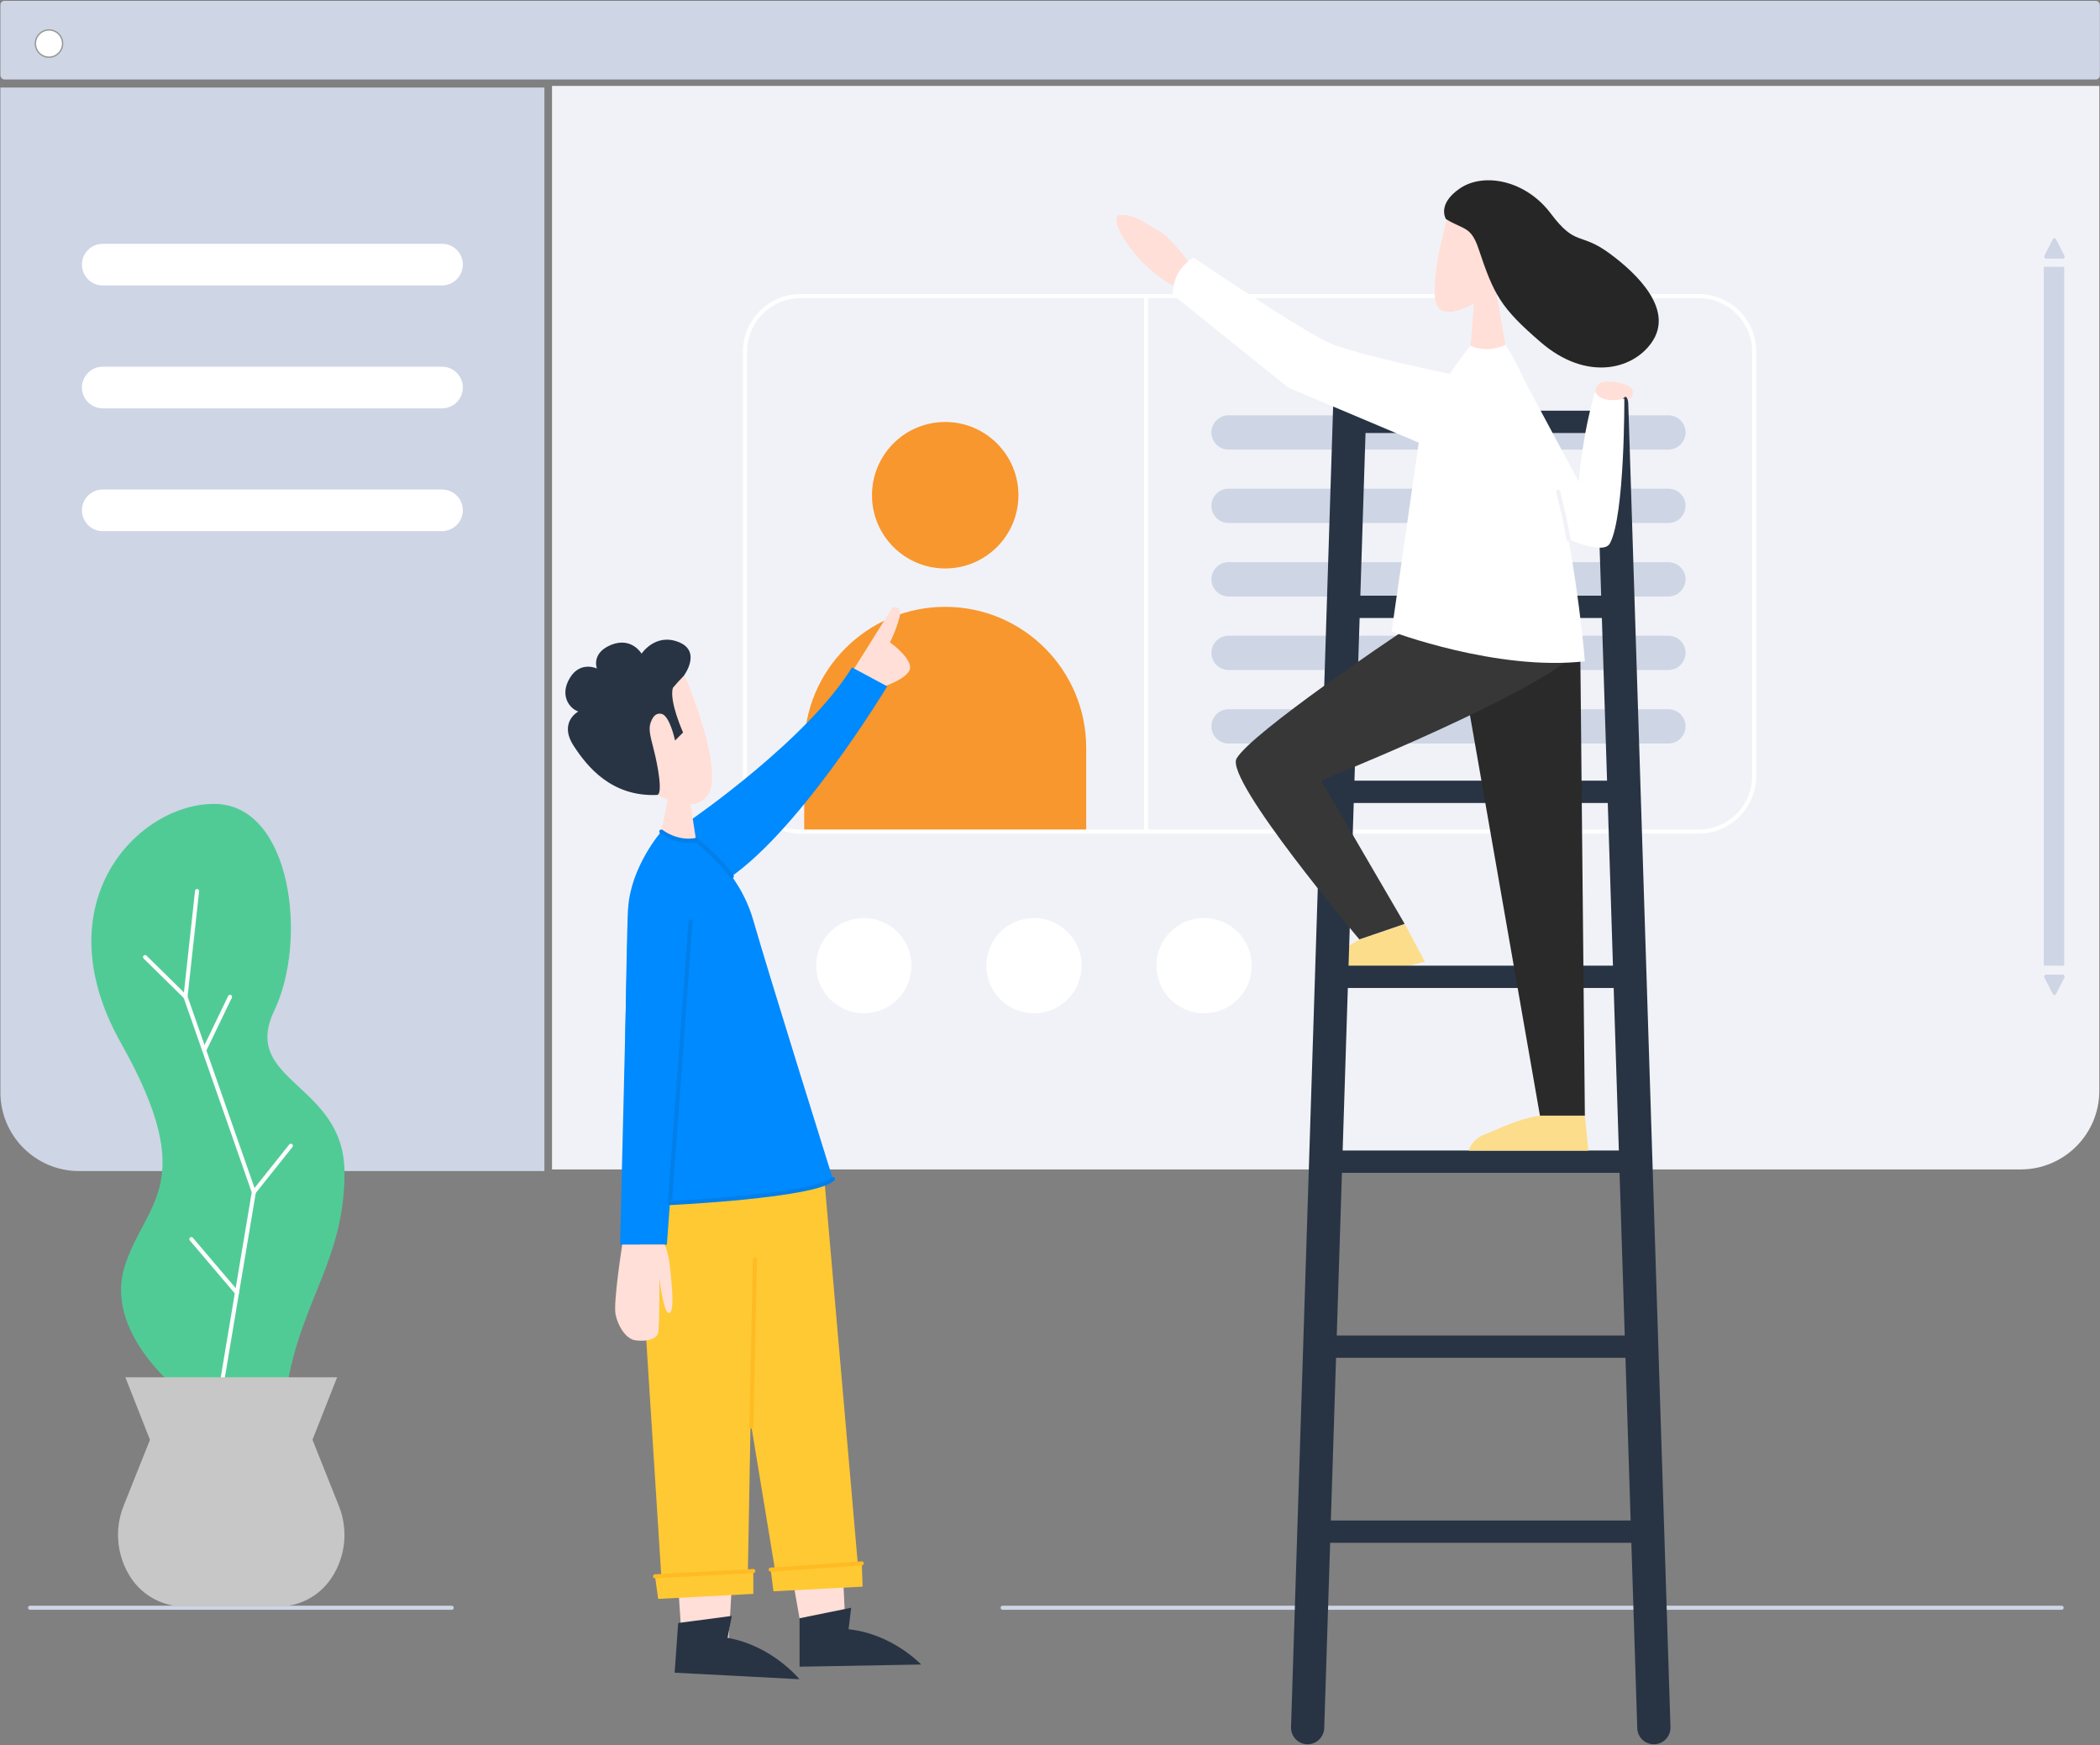 <svg width="1543px" height="1282px" viewBox="0 0 1543 1282" version="1.1" xmlns="http://www.w3.org/2000/svg" xmlns:xlink="http://www.w3.org/1999/xlink">
    <rect x="0" y="0" width="1543" height="1282" fill="#808080" stroke="none"/>
    <!-- Generator: Sketch 63.1 (92452) - https://sketch.com -->
    <title>Page 1</title>
    <desc>Created with Sketch.</desc>
    <g id="Page-1" stroke="none" stroke-width="1" fill="none" fill-rule="evenodd">
        <g id="design-team-(1)">
            <rect id="Rectangle" fill="#CED5E5" fill-rule="nonzero" x="0.3" y="0.6" width="1542.6" height="57.8" rx="3"></rect>
            <path d="M405.6,63.1 L405.6,859.1 L1484.7,859.1 C1516.6,859.1 1542.5,833.2 1542.5,801.3 L1542.5,63.1 L405.6,63.1 Z" id="Path" fill="#F1F2F7" fill-rule="nonzero"></path>
            <path d="M0.3,64.4 L0.3,802.5 L0.3,802.5 C0.3,834.4 26.2,860.3 58.1,860.3 L400,860.3 L400,64.3 L0.3,64.3 L0.3,64.4 Z" id="Path" fill="#CED5E5" fill-rule="nonzero"></path>
            <g id="Group" transform="translate(590, 310)" fill="#F8972D" fill-rule="nonzero">
                <path d="M104.5,135.8 L104.5,135.8 C161.7,135.8 208.1,182.2 208.1,239.4 L208.1,300.8 L0.9,300.8 L0.9,239.4 C0.9,182.2 47.3,135.8 104.5,135.8 Z" id="Path"></path>
                <circle id="Oval" cx="104.5" cy="53.8" r="53.8"></circle>
            </g>
            <path d="M1248.1,610.9 L588.2,610.9 C565.7,610.9 547.4,592.6 547.4,570.1 L547.4,258.3 C547.4,235.8 565.7,217.5 588.2,217.5 L1248.1,217.5 C1270.6,217.5 1288.9,235.8 1288.9,258.3 L1288.9,570 C1288.9,592.6 1270.6,610.9 1248.1,610.9 Z" id="Path" stroke="#FFFFFF" stroke-width="3" stroke-linecap="round" stroke-linejoin="round"></path>
            <line x1="22.1" y1="1181.1" x2="331.9" y2="1181.1" id="Path" stroke="#CED5E5" stroke-width="3" stroke-linecap="round" stroke-linejoin="round"></line>
            <line x1="736.7" y1="1181.1" x2="1514.8" y2="1181.1" id="Path" stroke="#CED5E5" stroke-width="3" stroke-linecap="round" stroke-linejoin="round"></line>
            <polygon id="Path" fill="#FFDFD7" fill-rule="nonzero" points="537.1 902.6 588.9 1197 621 1189.8 605.9 884.4"></polygon>
            <path d="M627,492.1 L655.8,446.2 C655.8,446.2 663.5,444.1 660.8,453.9 C658.2,463.7 653.9,471.9 653.9,471.9 C653.9,471.9 667.1,481.1 668.7,489.3 C670.3,497.5 649.5,504.3 649.5,504.3 L627,492.1 Z" id="Path" fill="#FFDFD7" fill-rule="nonzero"></path>
            <path d="M507.8,602.2 C507.8,602.2 593.2,543.6 626,490.3 L651.9,504.2 C651.9,504.2 584.7,615.9 530.1,648.7 L505,621.6 L507.8,602.2 Z" id="Path" fill="#008AFF" fill-rule="nonzero"></path>
            <path d="M130.1,1020.3 C130.1,1020.3 76.8,978.3 91.5,930.7 C106.2,883.1 147.6,870.6 88.9,766.3 C30.2,662 102.8,589.4 158.4,590.6 C214,591.7 226.4,690.4 201.5,742.5 C176.6,794.6 252.5,795.8 253.1,860.4 C253.7,925 220.8,955.6 210.6,1020.3 L130.1,1020.3 L130.1,1020.3 Z" id="Path" fill="#51CB96" fill-rule="nonzero"></path>
            <path d="M1225.9,330.3 L902.7,330.3 C895.8,330.3 890.1,324.7 890.1,317.7 L890.1,317.7 C890.1,310.8 895.7,305.1 902.7,305.1 L1225.9,305.1 C1232.8,305.1 1238.5,310.7 1238.5,317.7 L1238.5,317.7 C1238.4,324.6 1232.8,330.3 1225.9,330.3 Z" id="Path" fill="#CED5E5" fill-rule="nonzero"></path>
            <path d="M1225.9,384.2 L902.7,384.2 C895.8,384.2 890.1,378.6 890.1,371.6 L890.1,371.6 C890.1,364.7 895.7,359 902.7,359 L1225.9,359 C1232.8,359 1238.5,364.6 1238.5,371.6 L1238.5,371.6 C1238.4,378.6 1232.8,384.2 1225.9,384.2 Z" id="Path" fill="#CED5E5" fill-rule="nonzero"></path>
            <path d="M1225.9,438.2 L902.7,438.2 C895.8,438.2 890.1,432.6 890.1,425.6 L890.1,425.6 C890.1,418.7 895.7,413 902.7,413 L1225.9,413 C1232.8,413 1238.5,418.6 1238.5,425.6 L1238.5,425.6 C1238.4,432.6 1232.8,438.2 1225.9,438.2 Z" id="Path" fill="#CED5E5" fill-rule="nonzero"></path>
            <path d="M1225.9,492.2 L902.7,492.2 C895.8,492.2 890.1,486.6 890.1,479.6 L890.1,479.6 C890.1,472.7 895.7,467 902.7,467 L1225.9,467 C1232.8,467 1238.5,472.6 1238.5,479.6 L1238.5,479.6 C1238.4,486.6 1232.8,492.2 1225.9,492.2 Z" id="Path" fill="#CED5E5" fill-rule="nonzero"></path>
            <path d="M1225.9,546.2 L902.7,546.2 C895.8,546.2 890.1,540.6 890.1,533.6 L890.1,533.6 C890.1,526.7 895.7,521 902.7,521 L1225.9,521 C1232.8,521 1238.5,526.6 1238.5,533.6 L1238.5,533.6 C1238.4,540.6 1232.8,546.2 1225.9,546.2 Z" id="Path" fill="#CED5E5" fill-rule="nonzero"></path>
            <path d="M967.1,727 C967.1,727 964.3,718.2 971.6,711.1 C978.9,703.9 985.4,697.7 998.9,690.2 L1032.2,678.8 L1046.9,706.5 L967.1,727 Z" id="Path" fill="#FCDD8B" fill-rule="nonzero"></path>
            <g id="Group" transform="translate(948, 284)" fill="#283444" fill-rule="nonzero">
                <path d="M12.8,997.4 L12.8,997.4 C5.9,997.4 0.4,991.7 0.6,984.8 L31.6,12.5 C31.8,5.9 37.2,0.7 43.8,0.7 L43.8,0.7 C50.7,0.7 56.2,6.4 56,13.3 L25,985.6 C24.7,992.2 19.3,997.4 12.8,997.4 Z" id="Path"></path>
                <path d="M267.2,997.4 L267.2,997.4 C274.1,997.4 279.6,991.7 279.4,984.8 L248.4,12.5 C248.2,5.9 242.8,0.7 236.2,0.7 L236.2,0.7 C229.3,0.7 223.8,6.4 224,13.3 L255,985.6 C255.2,992.2 260.6,997.4 267.2,997.4 Z" id="Path"></path>
                <rect id="Rectangle" x="44.4" y="17.7" width="190.5" height="16.4"></rect>
                <rect id="Rectangle" x="40.8" y="153.6" width="197.7" height="16.4"></rect>
                <rect id="Rectangle" x="33.8" y="289.5" width="211.7" height="16.4"></rect>
                <rect id="Rectangle" x="32.5" y="425.4" width="214.3" height="16.4"></rect>
                <rect id="Rectangle" x="26.1" y="561.2" width="227.1" height="16.4"></rect>
                <rect id="Rectangle" x="22.3" y="697.1" width="234.7" height="16.4"></rect>
                <rect id="Rectangle" x="17.4" y="833" width="244.5" height="16.4"></rect>
            </g>
            <polygon id="Path" fill="#FFC933" fill-rule="nonzero" points="606 869.7 630.4 1150.1 569.6 1154.1 524.4 880"></polygon>
            <polygon id="Path" fill="#FFDFD7" fill-rule="nonzero" points="481.3 906.7 501.5 1213.3 535.1 1209.5 553.5 895.8"></polygon>
            <polygon id="Path" fill="#FFC933" fill-rule="nonzero" points="468.5 884.7 485.9 1158 549.5 1155.2 554.7 867.1"></polygon>
            <polygon id="Path" fill="#FFC933" fill-rule="nonzero" points="481.3 1158 553.5 1154.1 553.5 1170.9 483.6 1174.6"></polygon>
            <path d="M498.3,1192.3 L495.7,1228.8 L587.4,1233.6 C587.4,1233.6 567.5,1209 534.6,1203.2 L537.7,1187.1 L498.3,1192.3 Z" id="Path" fill="#283444" fill-rule="nonzero"></path>
            <path d="M485.9,610.9 C485.9,610.9 463.3,636.6 461.5,667.6 C459.7,698.6 458.1,885.5 458.1,885.5 C458.1,885.5 597.4,880.9 612,866.3 C612,866.3 564.4,714.3 553.5,676.1 C542.6,637.9 511.4,617 511.4,617 L485.9,610.9 Z" id="Path" fill="#008AFF" fill-rule="nonzero"></path>
            <path d="M490.6,587.6 L485.9,610.9 C485.9,610.9 494.8,618.6 511.4,617 L507.4,591 C507.4,590.9 501.4,580.9 490.6,587.6 Z" id="Path" fill="#FFDFD7" fill-rule="nonzero"></path>
            <path d="M505,500.8 C505,500.8 532.9,567.8 519.6,584.8 C506.2,601.9 472.3,577.6 472.3,577.6 C472.3,577.6 422.5,549.7 428.6,515.7 C434.7,481.7 497,479.2 505,500.8 Z" id="Path" fill="#FFDFD7" fill-rule="nonzero"></path>
            <polygon id="Path" fill="#FFC933" fill-rule="nonzero" points="566.3 1153.1 633.2 1148.5 633.8 1165.6 568.3 1169"></polygon>
            <path d="M587.5,1188.8 L587.5,1224.4 L676.8,1222.8 C676.8,1222.8 655.8,1200.3 623.5,1196.9 L625.4,1181.1 L587.5,1188.8 Z" id="Path" fill="#283444" fill-rule="nonzero"></path>
            <path d="M502.4,496.5 C502.4,496.5 515.9,478.6 498.7,471.7 C481.5,464.8 471.4,480.2 471.4,480.2 C471.4,480.2 464.1,467.7 449.1,473.7 C434.1,479.8 438.6,491.1 438.6,491.1 C438.6,491.1 426.5,485.3 418.8,497.9 C411.1,510.4 418,520.3 424.9,522.7 C424.9,522.7 410.1,530.6 421.7,548.2 C431.3,562.9 449.1,585.4 482.7,584 C487.3,583.8 483.3,562 480.3,550.5 C477.4,539 476,534.6 479,528.6 C481.1,524.4 483.6,524 485.9,524.4 C492.1,525.4 496,544 496,544 L501.9,538.1 C501.9,538.1 491.5,515.1 494.4,505.3 C496.7,502.5 499.4,499.6 502.4,496.5 Z" id="Path" fill="#283444" fill-rule="nonzero"></path>
            <polygon id="Path" fill="#008AFF" fill-rule="nonzero" points="507.4 676.8 490 914.4 455.6 914.4 461.6 667.5"></polygon>
            <path d="M457.2,914.4 C457.2,914.4 450.5,956.7 452.3,965.6 C454.1,974.5 460,983.6 466.7,984.6 C473.4,985.6 483.2,984.7 483.8,978 C484.7,967.7 484.5,939 484.5,939 C484.5,939 487.5,965 491.6,964.6 C495.9,964.2 493.6,944.1 492.4,931.7 C491.2,919.4 488.2,914.3 488.2,914.3 L457.2,914.3 L457.2,914.4 Z" id="Path" fill="#FFDFD7" fill-rule="nonzero"></path>
            <path d="M507.4,676.8 L492.2,883.8 C492.2,883.8 598.4,878.8 612,866.2" id="Path" stroke="#027FE9" stroke-width="3" stroke-linecap="round" stroke-linejoin="round"></path>
            <path d="M537.7,643.7 C537.7,643.7 529.2,631.5 511.4,617 C511.4,617 499.3,620.4 485.9,610.9" id="Path" stroke="#027FE9" stroke-width="3" stroke-linecap="round" stroke-linejoin="round"></path>
            <line x1="552.1" y1="1048.1" x2="554.7" y2="925.3" id="Path" stroke="#FFBB23" stroke-width="3" stroke-linecap="round" stroke-linejoin="round"></line>
            <line x1="481.3" y1="1158" x2="553.5" y2="1154.1" id="Path" stroke="#FFBB23" stroke-width="3" stroke-linecap="round" stroke-linejoin="round"></line>
            <line x1="566.3" y1="1153.1" x2="633.2" y2="1148.5" id="Path" stroke="#FFBB23" stroke-width="3" stroke-linecap="round" stroke-linejoin="round"></line>
            <polyline id="Path" stroke="#FFFFFF" stroke-width="3" stroke-linecap="round" stroke-linejoin="round" points="163.6 1012.5 186.5 875.8 136.3 732.3 144.8 654.6"></polyline>
            <line x1="174.1" y1="949.7" x2="140.6" y2="910.3" id="Path" stroke="#FFFFFF" stroke-width="3" stroke-linecap="round" stroke-linejoin="round"></line>
            <line x1="186.5" y1="875.8" x2="213.7" y2="841.7" id="Path" stroke="#FFFFFF" stroke-width="3" stroke-linecap="round" stroke-linejoin="round"></line>
            <line x1="136.3" y1="732.3" x2="106.6" y2="703.1" id="Path" stroke="#FFFFFF" stroke-width="3" stroke-linecap="round" stroke-linejoin="round"></line>
            <path d="M229.6,1057.7 L247.7,1011.8 L92.1,1011.8 L110.2,1057.7 L90.8,1106.3 C83.8,1123.8 85.9,1143.6 96.3,1159.3 L96.3,1159.3 C105,1172.3 119.6,1180.2 135.3,1180.2 L204.5,1180.2 C220.2,1180.2 234.8,1172.4 243.5,1159.3 L243.5,1159.3 C254,1143.6 256,1123.8 249,1106.3 L229.6,1057.7 Z" id="Path" fill="#C7C7C7" fill-rule="nonzero"></path>
            <line x1="150.1" y1="771.5" x2="169" y2="732.3" id="Path" stroke="#FFFFFF" stroke-width="3" stroke-linecap="round" stroke-linejoin="round"></line>
            <circle id="Oval" fill="#FFFFFF" fill-rule="nonzero" cx="634.7" cy="709.4" r="35"></circle>
            <circle id="Oval" fill="#FFFFFF" fill-rule="nonzero" cx="759.7" cy="709.4" r="35"></circle>
            <circle id="Oval" fill="#FFFFFF" fill-rule="nonzero" cx="884.7" cy="709.4" r="35"></circle>
            <rect id="Rectangle" fill="#CED5E5" fill-rule="nonzero" x="1501.7" y="196" width="15" height="513.4"></rect>
            <g id="Group" transform="translate(1502, 175)" fill="#CED5E5" fill-rule="nonzero">
                <path d="M6.344,0.755 L0.181,12.77 C-0.333,13.777 0.309,15 1.336,15 L13.664,15 C14.691,15 15.333,13.777 14.819,12.77 L8.656,0.755 C8.142,-0.252 6.858,-0.252 6.344,0.755 Z" id="Path"></path>
                <path d="M8.656,555.245 L14.819,543.23 C15.333,542.223 14.691,541 13.664,541 L1.336,541 C0.309,541 -0.333,542.223 0.181,543.23 L6.344,555.245 C6.858,556.252 8.142,556.252 8.656,555.245 Z" id="Path"></path>
            </g>
            <path d="M873,192.1 C873,192.1 860.1,174.1 851.6,169.7 C841.8,164.6 834.5,157.1 822.9,158 C816.5,158.5 822.3,172.4 833.3,185.8 C842.4,196.8 855.6,207.4 862.4,209.8 C877.3,214.9 873,192.1 873,192.1 Z" id="Path" fill="#FFDFD7" fill-rule="nonzero"></path>
            <polygon id="Path" fill="#292A29" fill-rule="nonzero" points="1161.2 484.5 1164.5 819.6 1131.5 819.6 1077.1 508.3 1153.8 480.6"></polygon>
            <path d="M1079.3,845.2 C1079.3,845.2 1080.8,837.2 1091.1,833.3 C1101.3,829.4 1114.7,822 1131.6,819.6 L1164.5,819.6 L1167.1,845.3 L1079.3,845.3 L1079.3,845.2 Z" id="Path" fill="#FCDD8B" fill-rule="nonzero"></path>
            <path d="M1027.7,465.7 C1027.7,465.7 919.9,537.9 908.6,557.2 C899.5,572.7 998.8,690.1 998.8,690.1 L1032.1,678.7 L970.7,573.4 C970.7,573.4 1105,519.7 1149.8,486.7 L1027.7,465.7 Z" id="Path" fill="#363736" fill-rule="nonzero"></path>
            <path d="M1064.9,155.3 C1064.9,155.3 1052.6,194 1054.3,218.2 C1056.1,242.4 1089.8,220 1100.8,211.2 C1111.9,202.4 1110.1,160.9 1110.1,160.9 C1110.1,160.9 1094.3,133.4 1064.9,155.3 Z" id="Path" fill="#FFDFD7" fill-rule="nonzero"></path>
            <polygon id="Path" fill="#FFDFD7" fill-rule="nonzero" points="1083.3 220 1080.4 255.8 1096.4 258.5 1106.5 255.8 1098.2 207.3"></polygon>
            <path d="M1062.5,161 C1062.5,161 1055.4,150.2 1072.7,138.4 C1090,126.6 1120.8,132.1 1139.4,156.8 C1158,181.5 1160.8,170.2 1182.4,186 C1204,201.8 1230.4,228.3 1213.3,252 C1198.9,272.1 1165,279.7 1132.3,251.6 C1102.3,225.8 1097.7,216.5 1086.4,182.8 C1080.8,166.1 1075.7,169 1062.5,161 Z" id="Path" fill="#272626" fill-rule="nonzero"></path>
            <path d="M1043.9,315 L1022.5,463.9 C1022.5,463.9 1099.9,493.2 1164.5,485.8 C1164.5,485.8 1151.5,321.5 1106.1,253.3 C1106.1,253.3 1094.5,259.8 1080.4,254.1 C1080.4,254 1057.5,281.1 1043.9,315 Z" id="Path" fill="#FFFFFF" fill-rule="nonzero"></path>
            <path d="M1093.5,280.4 C1093.5,280.4 1012.9,265 979.8,253.2 C961.4,246.6 877.2,189.4 877.2,189.4 C877.2,189.4 861.7,196.5 861.7,216.5 L946.5,284.7 L1064,334.3 L1087.1,307.3 L1093.5,280.4 Z" id="Path" fill="#FFFFFF" fill-rule="nonzero"></path>
            <path d="M324.7,209.7 L75.5,209.7 C67.1,209.7 60.2,202.9 60.2,194.4 L60.2,194.4 C60.2,186 67,179.1 75.5,179.1 L324.8,179.1 C333.2,179.1 340.1,185.9 340.1,194.4 L340.1,194.4 C340,202.9 333.2,209.7 324.7,209.7 Z" id="Path" fill="#FFFFFF" fill-rule="nonzero"></path>
            <path d="M324.7,300 L75.5,300 C67.1,300 60.2,293.2 60.2,284.7 L60.2,284.7 C60.2,276.3 67,269.4 75.5,269.4 L324.8,269.4 C333.2,269.4 340.1,276.2 340.1,284.7 L340.1,284.7 C340,293.2 333.2,300 324.7,300 Z" id="Path" fill="#FFFFFF" fill-rule="nonzero"></path>
            <path d="M324.7,390.2 L75.5,390.2 C67.1,390.2 60.2,383.4 60.2,374.9 L60.2,374.9 C60.2,366.5 67,359.6 75.5,359.6 L324.8,359.6 C333.2,359.6 340.1,366.4 340.1,374.9 L340.1,374.9 C340,383.4 333.2,390.2 324.7,390.2 Z" id="Path" fill="#FFFFFF" fill-rule="nonzero"></path>
            <line x1="842.1" y1="217.5" x2="842.1" y2="610.9" id="Path" stroke="#FFFFFF" stroke-width="3" stroke-linecap="round" stroke-linejoin="round"></line>
            <path d="M1120.8,280.8 L1160,353.9 C1160,353.9 1162.4,320.2 1172,287.8 C1172,287.8 1174.2,290.3 1181.2,292 C1188.2,293.7 1193.5,292.9 1193.5,292.9 C1193.5,292.9 1193.9,378.7 1182.9,399.2 C1179.5,405.6 1164.5,401.1 1152.5,396.2 C1143.7,392.6 1136.4,388.7 1136.4,388.7 L1121.3,284.7 L1120.8,280.8 Z" id="Path" fill="#FFFFFF" fill-rule="nonzero"></path>
            <path d="M1152.5,396.2 C1148.8,375.6 1147.8,374 1144.9,361.3" id="Path" stroke="#F1F2F7" stroke-width="3" stroke-linecap="round" stroke-linejoin="round"></path>
            <path d="M1172.4,288.4 C1172.4,288.4 1171.7,282.6 1177,280.9 C1182.3,279.2 1198.6,281.5 1199.6,287.1 C1200.6,292.7 1196.5,294.4 1195.4,292.3 C1194.3,290.2 1192.6,293 1192.6,293 C1192.6,293 1177.6,297.1 1172.4,288.4 Z" id="Path" fill="#FFDFD7" fill-rule="nonzero"></path>
        </g>
        <circle id="Oval" stroke="#979797" fill="#FFFFFF" cx="36" cy="32" r="10"></circle>
    </g>
</svg>
